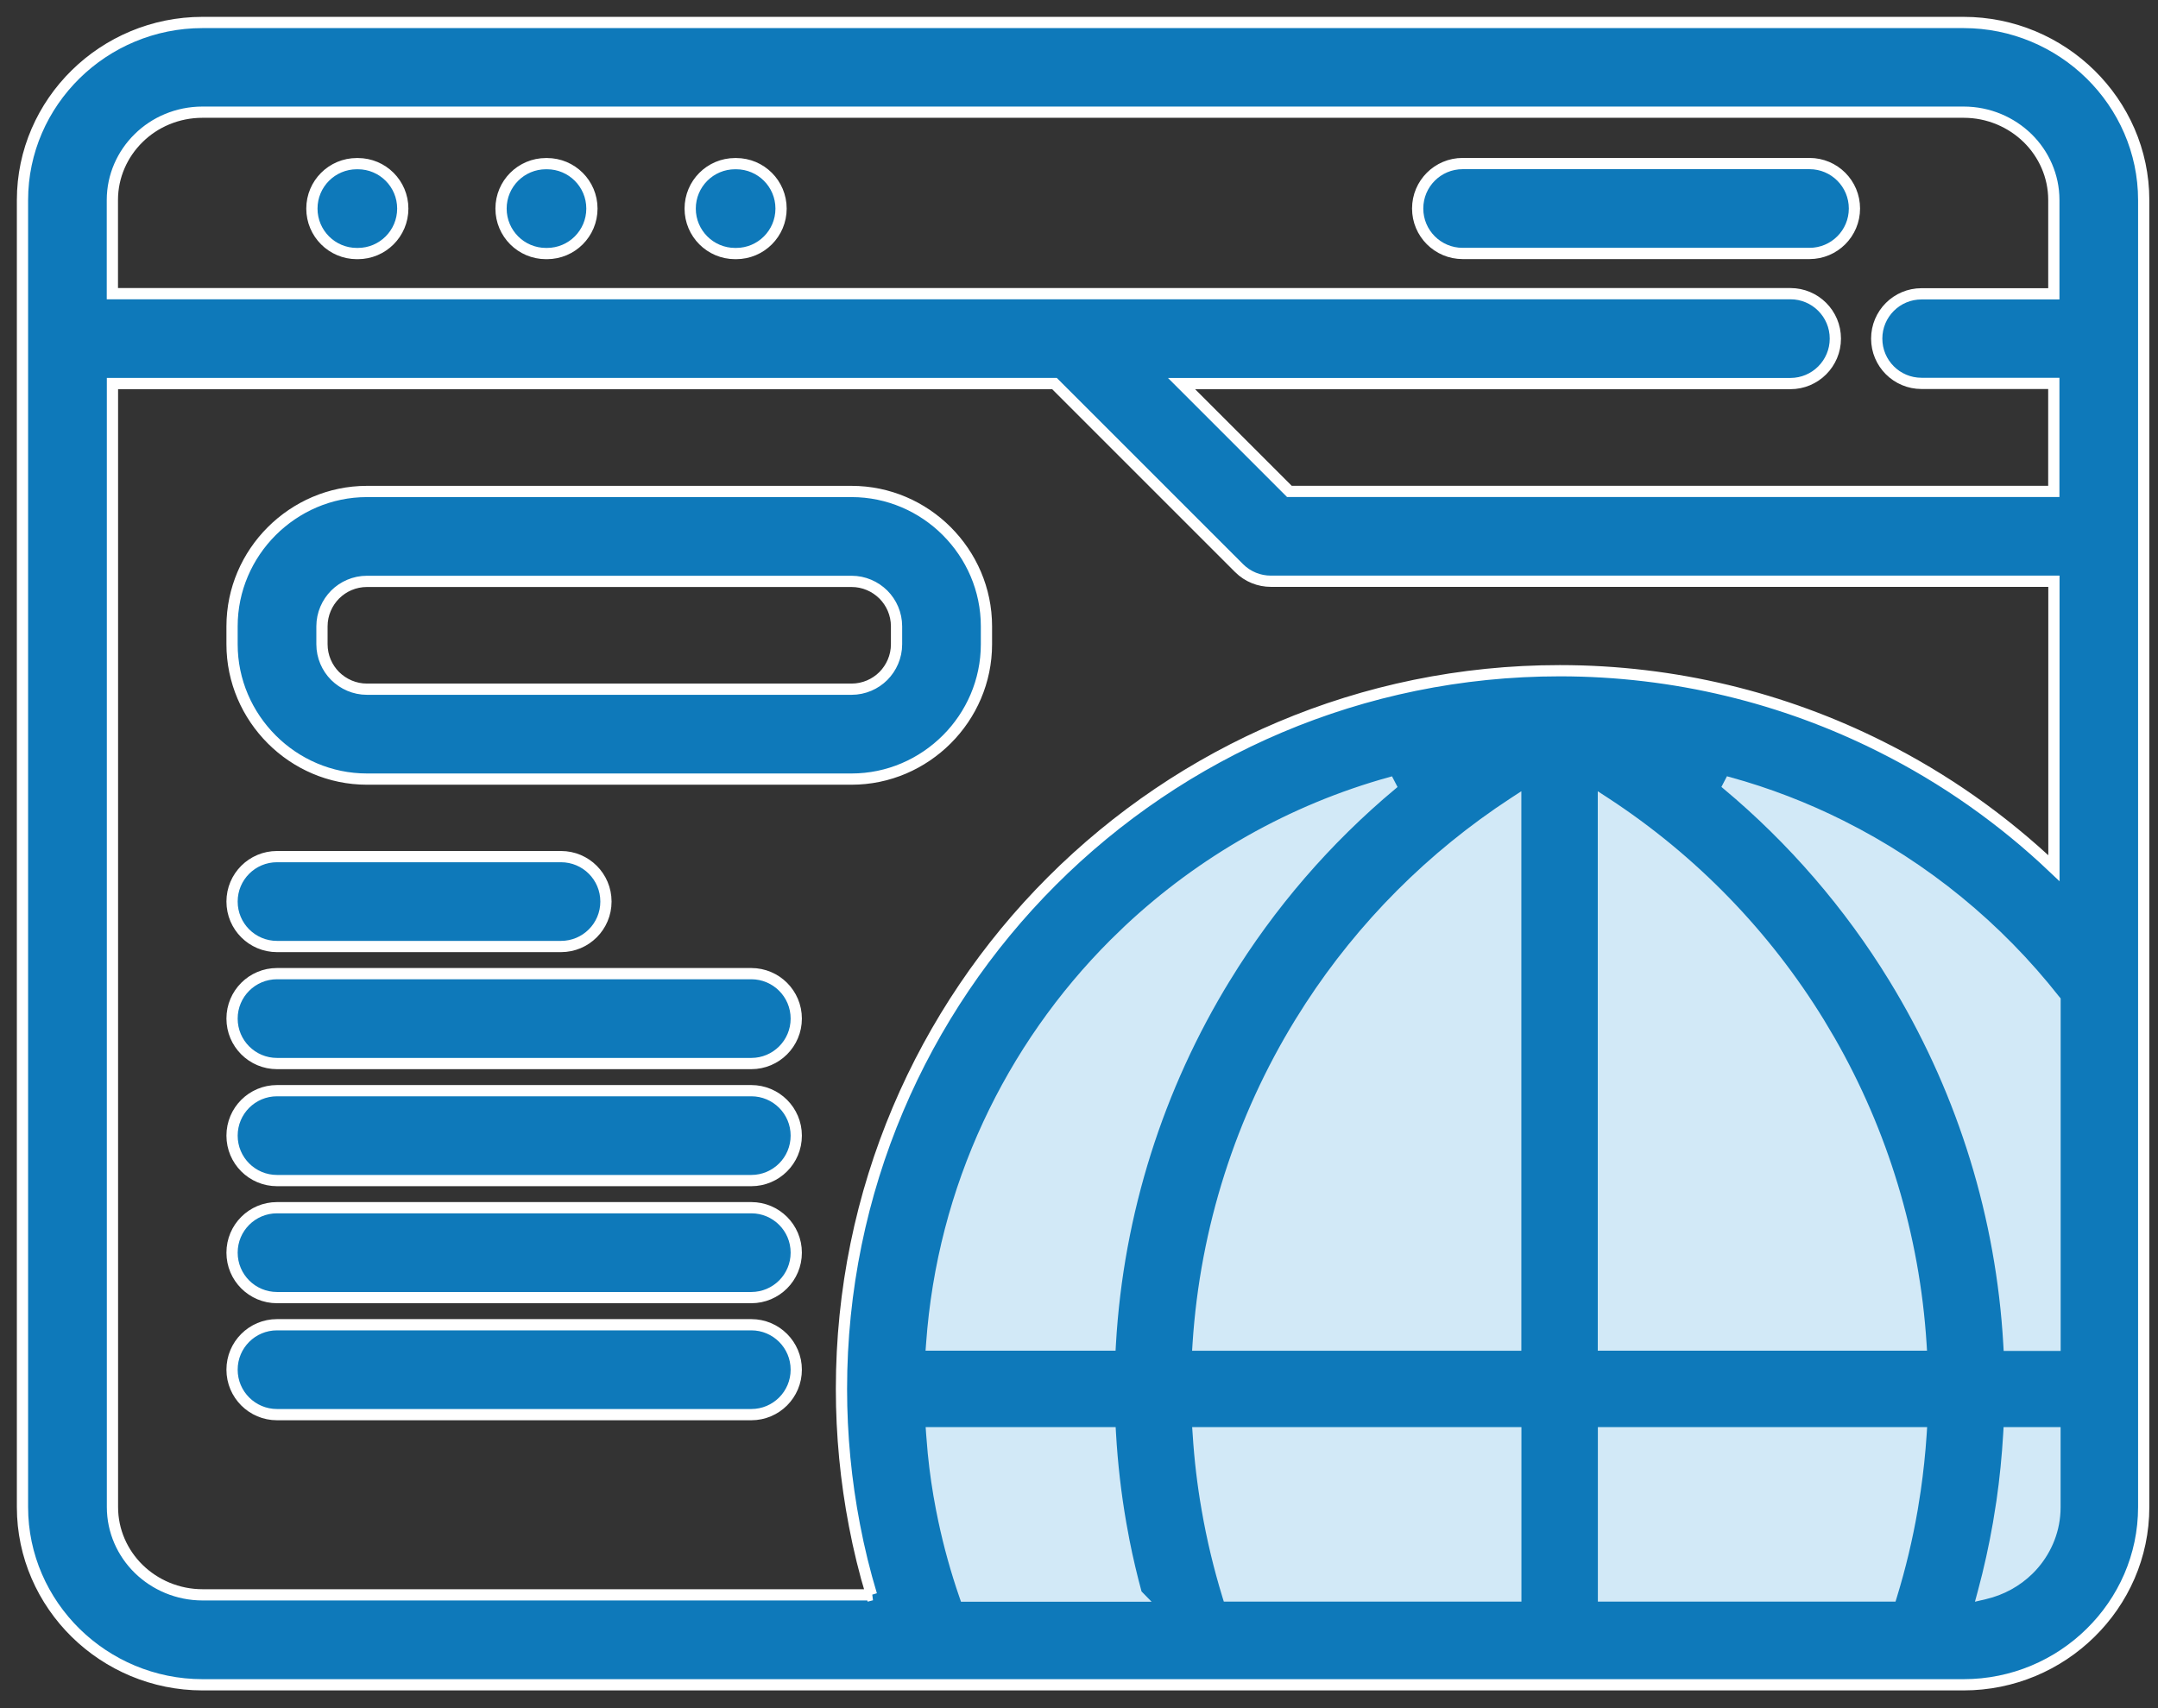 <svg width="96" height="76" viewBox="0 0 96 76" fill="none" xmlns="http://www.w3.org/2000/svg">
<rect x="0" y="0" width="96" height="76" fill="#333333" stroke="none"/>
<path d="M38.769 70.96C38.464 69.948 38.21 68.913 38.011 67.866C37.632 65.889 37.433 63.858 37.433 61.796C37.433 52.975 41.011 44.984 46.792 39.202C52.573 33.42 60.562 29.842 69.386 29.842C74.507 29.842 79.363 31.057 83.667 33.217C86.503 34.635 89.097 36.467 91.37 38.627V25.861H56.534C56.022 25.861 55.511 25.666 55.12 25.276L46.909 17.065H5.003V67.053C5.003 68.123 5.448 69.096 6.167 69.803C6.894 70.514 7.902 70.959 9.015 70.959H38.773L38.769 70.96ZM85.48 17.058C84.378 17.058 83.487 16.167 83.487 15.066C83.487 13.964 84.378 13.073 85.48 13.073H91.366V8.898C91.366 7.827 90.917 6.851 90.202 6.148C89.475 5.437 88.468 4.991 87.354 4.991H9.01C7.897 4.991 6.885 5.433 6.163 6.148C5.448 6.851 4.999 7.827 4.999 8.898V13.066H79.647C80.752 13.066 81.647 13.96 81.647 15.066C81.647 16.171 80.752 17.066 79.647 17.066H52.561L57.358 21.863H91.365V17.058H85.48ZM12.323 62.941C11.218 62.941 10.323 62.046 10.323 60.941C10.323 59.835 11.218 58.941 12.323 58.941H33.422C34.527 58.941 35.422 59.835 35.422 60.941C35.422 62.046 34.527 62.941 33.422 62.941H12.323ZM12.323 57.734C11.218 57.734 10.323 56.839 10.323 55.734C10.323 54.628 11.218 53.734 12.323 53.734H33.422C34.527 53.734 35.422 54.628 35.422 55.734C35.422 56.839 34.527 57.734 33.422 57.734H12.323ZM12.323 52.527C11.218 52.527 10.323 51.632 10.323 50.527C10.323 49.421 11.218 48.527 12.323 48.527H33.422C34.527 48.527 35.422 49.421 35.422 50.527C35.422 51.632 34.527 52.527 33.422 52.527H12.323ZM12.323 47.32C11.218 47.32 10.323 46.425 10.323 45.32C10.323 44.214 11.218 43.32 12.323 43.32H33.422C34.527 43.32 35.422 44.214 35.422 45.32C35.422 46.425 34.527 47.32 33.422 47.32H12.323ZM12.323 42.113C11.218 42.113 10.323 41.218 10.323 40.113C10.323 39.007 11.218 38.113 12.323 38.113H24.956C26.062 38.113 26.956 39.007 26.956 40.113C26.956 41.218 26.062 42.113 24.956 42.113H12.323ZM16.323 21.867H37.883C39.527 21.867 41.027 22.543 42.113 23.628C43.207 24.722 43.883 26.222 43.883 27.867V28.664C43.883 30.308 43.207 31.808 42.121 32.894C41.027 33.988 39.527 34.664 37.883 34.664H16.323C14.679 34.664 13.179 33.988 12.093 32.902C10.999 31.808 10.323 30.308 10.323 28.664V27.867C10.323 26.222 10.999 24.722 12.085 23.636C13.179 22.543 14.679 21.867 16.323 21.867ZM37.883 25.867H16.323C15.773 25.867 15.269 26.093 14.909 26.453C14.55 26.816 14.323 27.316 14.323 27.867V28.664C14.323 29.215 14.55 29.718 14.909 30.078C15.273 30.437 15.773 30.664 16.323 30.664H37.883C38.433 30.664 38.937 30.437 39.297 30.078C39.656 29.715 39.883 29.215 39.883 28.664V27.867C39.883 27.316 39.656 26.812 39.297 26.453C38.933 26.093 38.433 25.867 37.883 25.867ZM65.067 11.277C63.961 11.277 63.066 10.382 63.066 9.277C63.066 8.171 63.961 7.277 65.067 7.277H80.496C81.602 7.277 82.496 8.171 82.496 9.277C82.496 10.382 81.602 11.277 80.496 11.277H65.067ZM32.703 11.281C31.598 11.281 30.703 10.386 30.703 9.281C30.703 8.175 31.598 7.281 32.703 7.281H32.746C33.852 7.281 34.746 8.175 34.746 9.281C34.746 10.386 33.852 11.281 32.746 11.281H32.703ZM24.289 11.281C23.184 11.281 22.289 10.386 22.289 9.281C22.289 8.175 23.184 7.281 24.289 7.281H24.332C25.438 7.281 26.332 8.175 26.332 9.281C26.332 10.386 25.438 11.281 24.332 11.281H24.289ZM15.875 11.281C14.77 11.281 13.875 10.386 13.875 9.281C13.875 8.175 14.77 7.281 15.875 7.281H15.918C17.024 7.281 17.918 8.175 17.918 9.281C17.918 10.386 17.024 11.281 15.918 11.281H15.875ZM9.012 74.961C6.816 74.961 4.816 74.074 3.367 72.652C1.91 71.219 1 69.238 1 67.058V8.902C1 6.723 1.906 4.742 3.363 3.309C4.812 1.883 6.816 1 9.008 1H87.352C89.547 1 91.547 1.887 92.996 3.309C94.453 4.742 95.364 6.723 95.364 8.902V67.058C95.364 69.238 94.457 71.219 92.996 72.652C91.547 74.078 89.547 74.961 87.352 74.961H9.008H9.012Z" fill="#0E79BA" stroke="white" stroke-width="0.5"/>
<path d="M49.489 63.647L49.497 63.789C49.575 65.131 49.727 66.461 49.956 67.775L50.102 68.565C50.256 69.341 50.438 70.115 50.647 70.884L50.873 71.115H42.857L42.822 71.014C42.444 69.921 42.13 68.795 41.886 67.644L41.786 67.15C41.627 66.334 41.505 65.502 41.421 64.657L41.35 63.807L41.339 63.647H49.489ZM67.532 63.647V71.111H54.553L54.52 71.004C54.14 69.76 53.829 68.473 53.602 67.155V67.154C53.409 66.055 53.277 64.936 53.206 63.806L53.195 63.647H67.532ZM85.57 63.647L85.56 63.807C85.504 64.655 85.414 65.496 85.294 66.327L85.163 67.155C84.936 68.473 84.626 69.76 84.245 71.004L84.212 71.111H71.232V63.647H85.57ZM91.517 63.647V67.058L91.512 67.266C91.462 68.228 91.065 69.103 90.444 69.775L90.308 69.915C89.769 70.442 89.08 70.827 88.311 71.005L88.067 71.062L88.132 70.82C88.404 69.813 88.626 68.798 88.805 67.775L88.963 66.787C89.106 65.795 89.205 64.795 89.264 63.789L89.272 63.647H91.517ZM67.528 59.948H53.191L53.201 59.788C53.535 54.634 55.124 49.727 57.746 45.453L58.203 44.73C60.537 41.145 63.62 38.032 67.296 35.632L67.528 35.481V59.948ZM61.982 34.978C59.057 37.421 56.565 40.319 54.597 43.532H54.596C51.62 48.382 49.828 53.959 49.493 59.805L49.485 59.947H41.335L41.347 59.787C41.842 52.828 44.865 46.567 49.507 41.925L50.15 41.302C53.415 38.241 57.41 35.948 61.847 34.718L61.982 34.978ZM71.46 35.632C75.377 38.191 78.623 41.563 81.01 45.453L81.489 46.261C83.826 50.341 85.246 54.956 85.555 59.788L85.565 59.947H71.228V35.481L71.46 35.632ZM91.52 59.955H89.276L89.268 59.813C88.944 54.146 87.251 48.738 84.44 43.996L84.165 43.539C82.193 40.322 79.695 37.421 76.767 34.974L76.902 34.714C78.662 35.197 80.352 35.85 81.95 36.651H81.949C85.671 38.512 88.929 41.184 91.481 44.43L91.485 44.434L91.52 44.476V59.955Z" fill="#D2E9F7" stroke="#D2E9F7" stroke-width="0.3"/>
</svg>
